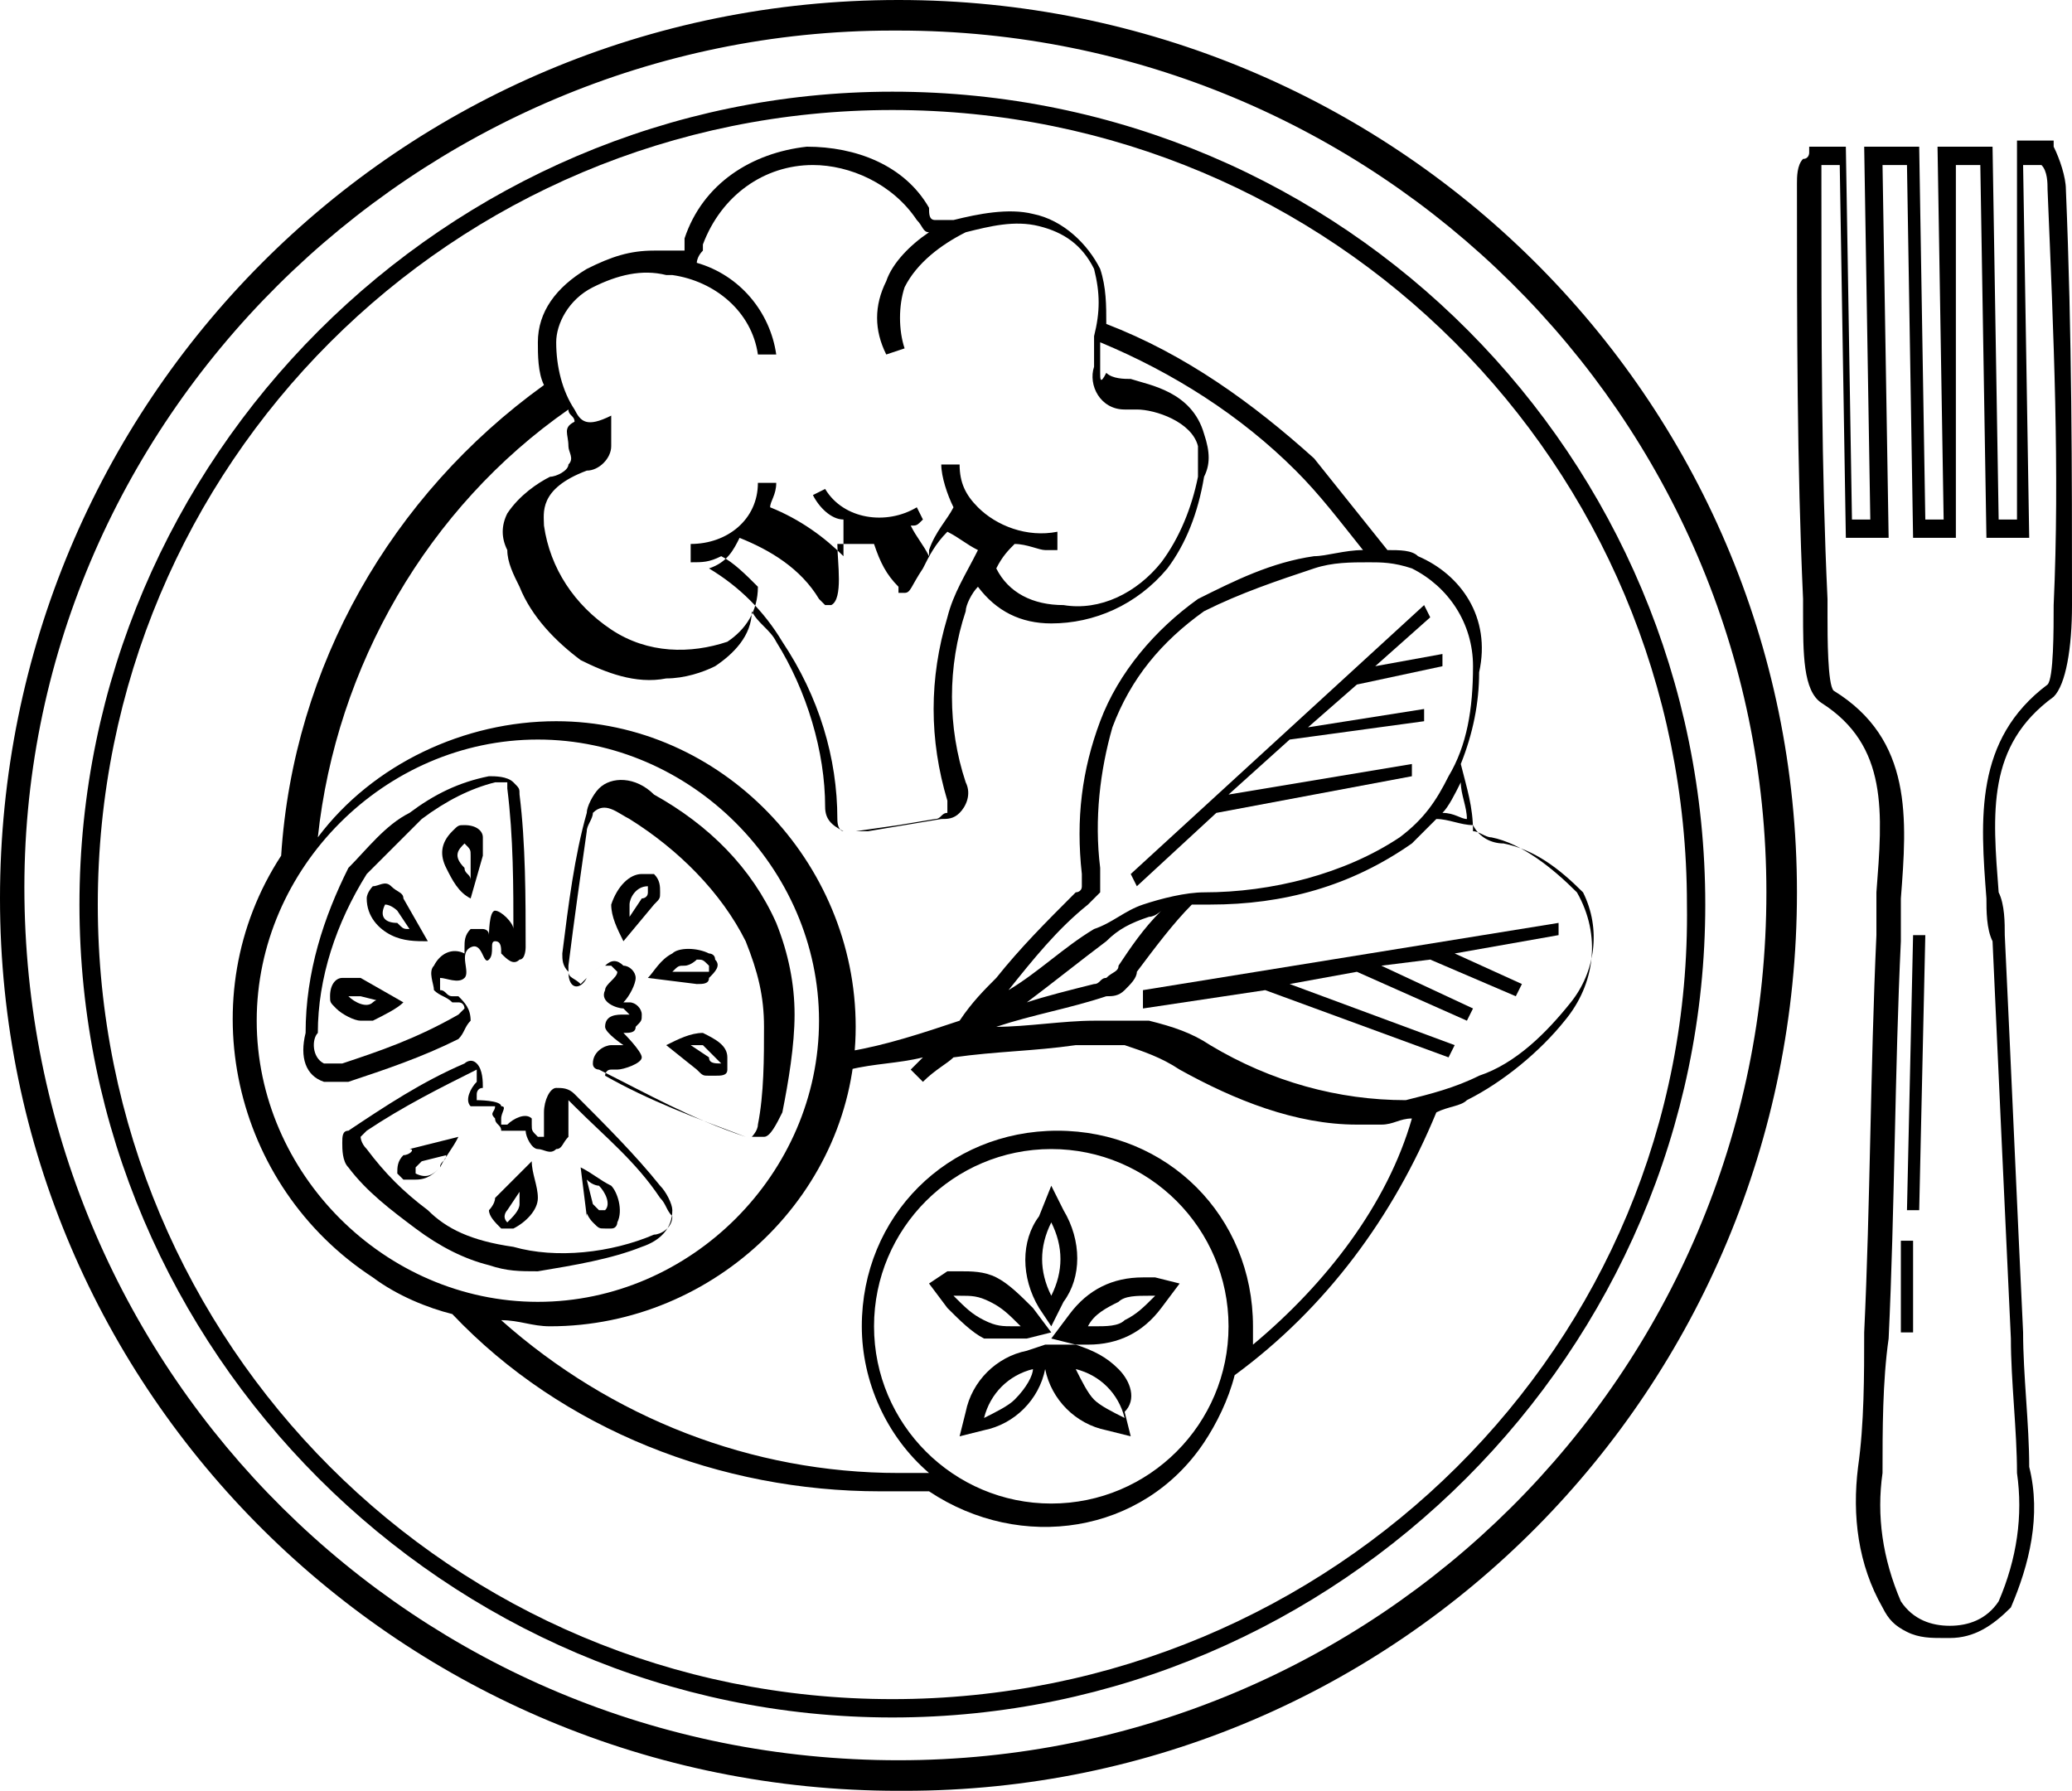 <?xml version="1.0" encoding="utf-8"?>
<!-- Generator: Adobe Illustrator 22.1.0, SVG Export Plug-In . SVG Version: 6.00 Build 0)  -->
<svg version="1.1" id="salad" xmlns="http://www.w3.org/2000/svg" xmlns:xlink="http://www.w3.org/1999/xlink" x="0px" y="0px"
	 viewBox="0 0 33.9 29.3" style="enable-background:new 0 0 33.9 29.3;" xml:space="preserve">
<path id="Tracé_165" d="M14.6,1.5c-7.3,0-13.3,6-13.3,13.3s6,13.3,13.3,13.3s13.3-6,13.3-13.3l0,0C27.9,7.5,22,1.5,14.6,1.5z
	 M14.6,27.8c-7.2,0-13-5.8-13-13c0-7.2,5.8-13,13-13s13,5.8,13,13c0,0,0,0,0,0C27.7,22,21.8,27.8,14.6,27.8z"/>
<path id="Tracé_166" d="M14.7,0L14.7,0C6.5,0,0,6.6,0,14.7s6.6,14.6,14.7,14.6h0.1c8.1,0,14.6-6.6,14.6-14.7S22.8,0,14.7,0L14.7,0z
	 M14.7,28.8L14.7,28.8c-7.9,0-14.2-6.3-14.3-14.1S6.8,0.5,14.6,0.5h0.1c7.8,0,14.2,6.3,14.2,14.1C28.9,22.5,22.5,28.8,14.7,28.8
	L14.7,28.8z"/>
<path id="Tracé_167" d="M17.2,21.7l0.2-0.4c0.3-0.4,0.3-1,0-1.5l-0.2-0.4L17,19.9c-0.3,0.4-0.3,1,0,1.5L17.2,21.7z M17.2,20
	c0.2,0.4,0.2,0.8,0,1.2C17,20.8,17,20.4,17.2,20z"/>
<path id="Tracé_168" d="M18.3,22.4c-0.2-0.2-0.4-0.3-0.7-0.4L17.3,22l0,0l-0.1,0l-0.1,0l0,0l-0.3,0.1c-0.5,0.1-0.9,0.5-1,1
	l-0.1,0.4l0.4-0.1c0.5-0.1,0.9-0.5,1-1l0-0.2l0,0.2c0.1,0.5,0.5,0.9,1,1l0.4,0.1l-0.1-0.4C18.6,22.9,18.5,22.6,18.3,22.4z
	 M16.6,22.9c-0.1,0.1-0.3,0.2-0.5,0.3c0.1-0.4,0.4-0.7,0.8-0.8C16.9,22.5,16.8,22.7,16.6,22.9L16.6,22.9z M17.9,22.9
	c-0.1-0.1-0.2-0.3-0.3-0.5c0.4,0.1,0.7,0.4,0.8,0.8C18.2,23.1,18,23,17.9,22.9L17.9,22.9z"/>
<path id="Tracé_169" d="M16.6,21.9c0.1,0,0.1,0,0.2,0l0.4-0.1l-0.3-0.4c-0.2-0.2-0.4-0.4-0.6-0.5c-0.2-0.1-0.4-0.1-0.6-0.1
	c-0.1,0-0.1,0-0.2,0L15.2,21l0.3,0.4c0.2,0.2,0.4,0.4,0.6,0.5C16.2,21.9,16.4,21.9,16.6,21.9z M15.6,21.2c0,0,0.1,0,0.1,0
	c0.2,0,0.3,0,0.5,0.1c0.2,0.1,0.3,0.2,0.5,0.4c0,0-0.1,0-0.1,0c-0.2,0-0.3,0-0.5-0.1C15.9,21.5,15.8,21.4,15.6,21.2L15.6,21.2z"/>
<path id="Tracé_170" d="M18.7,20.9c-0.5,0-0.9,0.2-1.2,0.6l-0.3,0.4l0.4,0.1c0.1,0,0.1,0,0.2,0c0.5,0,0.9-0.2,1.2-0.6l0.3-0.4
	l-0.4-0.1C18.8,20.9,18.8,20.9,18.7,20.9z M18.4,21.6c-0.1,0.1-0.3,0.1-0.5,0.1c0,0-0.1,0-0.1,0c0.1-0.2,0.3-0.3,0.5-0.4
	c0.1-0.1,0.3-0.1,0.5-0.1c0,0,0.1,0,0.1,0C18.7,21.4,18.6,21.5,18.4,21.6L18.4,21.6z"/>
<path id="Tracé_171" d="M7.7,16.7c0-0.2-0.1-0.3-0.2-0.4l-0.1,0c-0.1,0-0.1-0.1-0.2-0.1c0-0.1,0-0.1,0-0.2c0.1,0,0.3,0.1,0.4,0
	s-0.1-0.4,0.1-0.5s0.2,0.3,0.3,0.2s0-0.3,0.1-0.3s0.1,0.1,0.1,0.2c0.1,0.1,0.2,0.2,0.3,0.1c0.1,0,0.1-0.2,0.1-0.2
	c0-0.8,0-1.7-0.1-2.5c0-0.1,0-0.1-0.1-0.2c-0.1-0.1-0.3-0.1-0.4-0.1c-0.5,0.1-0.9,0.3-1.3,0.6c-0.4,0.2-0.7,0.6-1,0.9
	C5.3,15,5,15.9,5,16.9c-0.1,0.4,0,0.7,0.3,0.8c0,0,0.1,0,0.1,0c0.1,0,0.2,0,0.3,0c0.6-0.2,1.2-0.4,1.8-0.7
	C7.6,16.9,7.6,16.8,7.7,16.7z M5.6,17.4c-0.1,0-0.2,0-0.3,0c-0.2-0.1-0.2-0.4-0.1-0.5c0-0.9,0.3-1.8,0.8-2.6
	c0.3-0.3,0.6-0.6,0.9-0.9c0.4-0.3,0.8-0.5,1.2-0.6c0,0,0.1,0,0.1,0c0,0,0.1,0,0.1,0c0,0,0,0.1,0,0.1c0.1,0.8,0.1,1.6,0.1,2.4
	c0,0,0,0,0,0c0,0,0-0.1,0-0.1c0-0.1-0.2-0.3-0.3-0.3s-0.1,0.4-0.1,0.4c0-0.1-0.1-0.1-0.1-0.1c-0.1,0-0.1,0-0.2,0
	c-0.1,0.1-0.1,0.2-0.1,0.3v0c0,0,0,0.1,0,0.1c-0.2-0.1-0.4,0-0.5,0.2c-0.1,0.1,0,0.3,0,0.4c0.1,0.1,0.2,0.1,0.3,0.2c0,0,0,0,0.1,0
	c0.1,0,0.1,0.1,0.1,0.1s-0.1,0.1-0.1,0.1C6.8,17,6.2,17.2,5.6,17.4L5.6,17.4z"/>
<path id="Tracé_172" d="M9.6,16C9.6,16,9.7,16,9.6,16c0.1-0.1,0.2-0.2,0.3-0.2c0,0,0.1,0,0.1,0c0,0,0.1,0.1,0.1,0.1
	c0,0.1-0.2,0.2-0.2,0.3c-0.1,0.2,0.2,0.3,0.3,0.3l0,0c0,0,0.1,0.1,0.1,0.1c0,0,0,0-0.1,0c-0.1,0-0.3,0-0.3,0.2
	c0,0.1,0.3,0.3,0.3,0.3c0,0-0.1,0-0.1,0c0,0-0.1,0-0.1,0c-0.1,0-0.3,0.1-0.3,0.3c0,0.1,0.1,0.1,0.1,0.1c0.8,0.4,1.5,0.8,2.4,1.1
	c0,0,0.1,0,0.2,0c0,0,0,0,0.1,0c0.1,0,0.2-0.2,0.3-0.4c0.1-0.5,0.2-1.1,0.2-1.6c0-0.5-0.1-1-0.3-1.5c-0.4-0.9-1.1-1.6-2-2.1
	c-0.3-0.3-0.7-0.3-0.9-0.1c-0.1,0.1-0.2,0.3-0.2,0.4c-0.2,0.7-0.3,1.5-0.4,2.3c0,0.1,0,0.2,0.1,0.3C9.3,16.2,9.5,16.2,9.6,16z
	 M9.3,15.8c0.1-0.8,0.2-1.5,0.3-2.2c0-0.1,0.1-0.2,0.1-0.3c0.2-0.2,0.4,0,0.6,0.1c0.8,0.5,1.5,1.2,1.9,2c0.2,0.5,0.3,0.9,0.3,1.4
	c0,0.5,0,1.1-0.1,1.6c0,0.1-0.1,0.2-0.1,0.2c0,0-0.1,0-0.1,0c-0.8-0.3-1.6-0.6-2.3-1c0,0,0-0.1,0.1-0.1c0,0,0.1,0,0.1,0
	c0.1,0,0.4-0.1,0.4-0.2s-0.3-0.4-0.3-0.4h0c0.1,0,0.2,0,0.2-0.1c0.1-0.1,0.1-0.1,0.1-0.2c0-0.1-0.1-0.2-0.2-0.2l0,0c0,0-0.1,0-0.1,0
	c0.1-0.1,0.2-0.3,0.2-0.4c0-0.1-0.1-0.2-0.2-0.2c-0.1-0.1-0.2-0.1-0.3,0c-0.1,0-0.2,0.1-0.3,0.2l-0.1,0.1C9.4,16,9.3,16,9.3,15.9
	S9.3,15.8,9.3,15.8L9.3,15.8z"/>
<path id="Tracé_173" d="M10.5,20.4c0.3-0.1,0.5-0.3,0.5-0.6c0-0.1-0.1-0.3-0.2-0.4c-0.4-0.5-0.9-1-1.4-1.5
	c-0.1-0.1-0.2-0.1-0.3-0.1c-0.1,0-0.2,0.2-0.2,0.4c0,0,0,0.1,0,0.1c0,0.1,0,0.1,0,0.2c0,0,0,0,0,0.1c0,0-0.1,0-0.1,0
	c-0.1-0.1-0.1-0.1-0.1-0.2c0,0,0-0.1,0-0.1c-0.1-0.1-0.3,0-0.4,0.1c0,0-0.1,0-0.1,0c0,0,0,0,0-0.1c0-0.1,0.1-0.2,0-0.2
	c0-0.1-0.4-0.1-0.4-0.1c0,0,0,0,0-0.1c0,0,0-0.1,0.1-0.1c0-0.1,0-0.3-0.1-0.4c-0.1-0.1-0.2,0-0.2,0c-0.7,0.3-1.3,0.7-1.9,1.1
	c-0.1,0-0.1,0.1-0.1,0.2c0,0.1,0,0.3,0.1,0.4c0.3,0.4,0.7,0.7,1.1,1c0.4,0.3,0.8,0.5,1.2,0.6c0.3,0.1,0.5,0.1,0.8,0.1
	C9.4,20.7,10,20.6,10.5,20.4z M7,19.8c-0.4-0.3-0.7-0.6-1-1c-0.1-0.1-0.1-0.2-0.1-0.2c0,0,0,0,0.1-0.1c0.6-0.4,1.2-0.7,1.8-1
	c0,0,0,0,0,0.1c0,0,0,0,0,0.1c-0.1,0.1-0.2,0.3-0.1,0.4c0.1,0,0.2,0,0.4,0c0,0.1-0.1,0.1,0,0.2c0,0.1,0.1,0.1,0.1,0.2
	c0.1,0,0.2,0,0.3,0l0,0c0,0,0,0,0.1,0c0,0.1,0.1,0.3,0.2,0.3c0.1,0,0.2,0.1,0.3,0c0.1,0,0.1-0.1,0.2-0.2c0-0.1,0-0.2,0-0.3
	c0,0,0-0.1,0-0.1c0-0.1,0-0.1,0-0.2c0,0,0,0,0.1,0.1c0.5,0.5,1,0.9,1.4,1.5c0.1,0.1,0.1,0.2,0.2,0.3c0,0.2-0.2,0.3-0.3,0.3
	c-0.7,0.3-1.6,0.4-2.3,0.2C7.7,20.3,7.3,20.1,7,19.8L7,19.8z"/>
<path id="Tracé_174" d="M10.7,14.8c0.1-0.1,0.1-0.1,0.1-0.2c0-0.1,0-0.2-0.1-0.3c-0.1,0-0.1,0-0.2,0c-0.2,0-0.4,0.2-0.5,0.5
	c0,0.2,0.1,0.4,0.2,0.6L10.7,14.8z M10.3,14.8c0-0.1,0.1-0.3,0.3-0.3h0c0,0,0,0,0,0c0,0,0,0,0,0.1c0,0.1-0.1,0.1-0.1,0.1L10.3,15
	C10.3,14.9,10.3,14.8,10.3,14.8L10.3,14.8z"/>
<path id="Tracé_175" d="M11.4,16.1c0.1,0,0.2,0,0.2-0.1c0.1-0.1,0.2-0.2,0.1-0.3c0-0.1-0.1-0.1-0.1-0.1c-0.2-0.1-0.5-0.1-0.6,0
	c-0.2,0.1-0.3,0.3-0.4,0.4L11.4,16.1z M11.2,15.8c0.1,0,0.2-0.1,0.2-0.1c0.1,0,0.1,0,0.2,0.1c0,0,0,0,0,0c0,0,0,0,0,0.1
	c-0.1,0-0.1,0-0.2,0l-0.4,0C11.1,15.8,11.1,15.8,11.2,15.8L11.2,15.8z"/>
<path id="Tracé_176" d="M11.5,16.9c-0.2,0-0.4,0.1-0.6,0.2l0.5,0.4c0.1,0.1,0.1,0.1,0.2,0.1c0,0,0,0,0.1,0c0.1,0,0.2,0,0.2-0.1
	c0-0.1,0-0.1,0-0.2C11.9,17.1,11.7,17,11.5,16.9z M11.8,17.4C11.7,17.5,11.7,17.5,11.8,17.4c-0.1,0-0.2,0-0.2-0.1l-0.3-0.2
	c0.1,0,0.1,0,0.2,0C11.6,17.2,11.7,17.3,11.8,17.4C11.8,17.4,11.8,17.4,11.8,17.4L11.8,17.4z"/>
<path id="Tracé_177" d="M9.7,20c0.1,0.1,0.1,0.1,0.2,0.1c0,0,0.1,0,0.1,0c0.1,0,0.1-0.1,0.1-0.1c0.1-0.2,0-0.5-0.1-0.6
	c-0.2-0.1-0.3-0.2-0.5-0.3l0.1,0.8C9.6,19.8,9.6,19.9,9.7,20z M9.8,19.4c0.1,0.1,0.2,0.3,0.1,0.4c0,0,0,0,0,0c0,0,0,0-0.1,0
	c0,0-0.1-0.1-0.1-0.1l-0.1-0.4C9.7,19.4,9.8,19.4,9.8,19.4z"/>
<path id="Tracé_178" d="M8.1,19.6c0,0.1-0.1,0.2-0.1,0.2c0,0.1,0.1,0.2,0.2,0.3c0,0,0,0,0.1,0c0,0,0.1,0,0.1,0
	c0.2-0.1,0.4-0.3,0.4-0.5c0-0.2-0.1-0.4-0.1-0.6L8.1,19.6z M8.3,20C8.3,20,8.3,20,8.3,20C8.2,19.9,8.2,19.9,8.3,20
	c-0.1-0.1,0-0.2,0-0.2l0.2-0.3c0,0.1,0,0.1,0,0.2C8.5,19.8,8.4,19.9,8.3,20L8.3,20z"/>
<path id="Tracé_179" d="M6.6,18.9c-0.1,0.1-0.1,0.2-0.1,0.3c0,0,0.1,0.1,0.1,0.1c0.1,0,0.1,0,0.2,0c0.2,0,0.3-0.1,0.4-0.2
	c0.1-0.2,0.2-0.3,0.3-0.5l-0.8,0.2C6.8,18.8,6.7,18.9,6.6,18.9z M7.3,18.9c0,0.1-0.1,0.1-0.1,0.2c-0.1,0.1-0.2,0.2-0.4,0.1
	c0,0,0,0,0,0c0,0,0,0,0-0.1c0,0,0.1-0.1,0.1-0.1L7.3,18.9z"/>
<path id="Tracé_180" d="M5.6,16c-0.1,0-0.2,0.1-0.2,0.3c0,0.1,0,0.1,0.1,0.2c0.1,0.1,0.3,0.2,0.4,0.2c0.1,0,0.2,0,0.2,0
	c0.2-0.1,0.4-0.2,0.5-0.3L5.9,16C5.8,16,5.7,16,5.6,16z M6.1,16.4c-0.1,0.1-0.3,0-0.4-0.1c0,0,0,0,0,0c0,0,0,0,0,0c0,0,0,0,0.1,0
	c0,0,0.1,0,0.1,0l0.4,0.1C6.2,16.3,6.1,16.4,6.1,16.4L6.1,16.4z"/>
<path id="Tracé_181" d="M6.4,15.3c0.2,0.1,0.4,0.1,0.6,0.1l-0.4-0.7c0-0.1-0.1-0.1-0.2-0.2c-0.1-0.1-0.2,0-0.3,0
	c0,0-0.1,0.1-0.1,0.2C6,15,6.2,15.2,6.4,15.3z M6.3,14.8C6.3,14.8,6.3,14.8,6.3,14.8C6.3,14.8,6.3,14.8,6.3,14.8
	c0.1,0,0.2,0.1,0.2,0.1l0.2,0.3c-0.1,0-0.1,0-0.2-0.1C6.3,15.1,6.2,15,6.3,14.8C6.2,14.8,6.2,14.8,6.3,14.8z"/>
<path id="Tracé_182" d="M7.7,14.7L7.9,14c0-0.1,0-0.2,0-0.3c0-0.1-0.1-0.2-0.3-0.2c-0.1,0-0.1,0-0.2,0.1c-0.2,0.2-0.2,0.4-0.1,0.6
	C7.4,14.4,7.5,14.6,7.7,14.7z M7.6,13.8C7.6,13.8,7.6,13.8,7.6,13.8L7.6,13.8C7.6,13.8,7.6,13.8,7.6,13.8c0.1,0.1,0.1,0.1,0.1,0.2
	l0,0.4c0-0.1-0.1-0.1-0.1-0.2C7.4,14,7.5,13.9,7.6,13.8z"/>
<path id="Tracé_183" d="M18.7,16.5l2-0.3l3,1.1l0.1-0.2l-2.7-1l1.1-0.2l1.8,0.8l0.1-0.2l-1.5-0.7l0.8-0.1l1.4,0.6l0.1-0.2l-1.1-0.5
	l1.7-0.3l0-0.2l-6.8,1.1L18.7,16.5z"/>
<path id="Tracé_184" d="M23.2,9.1C23.1,9,22.9,9,22.7,9c-0.4-0.5-0.8-1-1.2-1.5c-1-0.9-2.1-1.7-3.4-2.2c0-0.3,0-0.6-0.1-0.9
	c-0.2-0.4-0.6-0.8-1.1-0.9c-0.4-0.1-0.9,0-1.3,0.1c-0.1,0-0.2,0-0.3,0c-0.1,0-0.1-0.1-0.1-0.2c-0.4-0.7-1.2-1-2-1
	c-0.9,0.1-1.7,0.6-2,1.5c0,0,0,0.1,0,0.1c0,0,0,0.1,0,0.1c0,0-0.1,0-0.1,0c-0.1,0-0.2,0-0.4,0c-0.4,0-0.7,0.1-1.1,0.3
	C9.1,4.7,8.8,5.1,8.8,5.6c0,0.2,0,0.5,0.1,0.7C6.4,8.1,4.8,10.9,4.6,14c-1.5,2.3-0.8,5.4,1.5,6.9c0.4,0.3,0.9,0.5,1.3,0.6
	c1.8,1.9,4.4,2.9,7,2.9h0c0.3,0,0.6,0,0.8,0c1.5,1,3.5,0.7,4.5-0.8c0.2-0.3,0.4-0.7,0.5-1.1c1.5-1.1,2.6-2.6,3.3-4.3
	c0.2-0.1,0.4-0.1,0.5-0.2c0.6-0.3,1.2-0.8,1.6-1.3c0.5-0.6,0.6-1.4,0.2-2.1c-0.4-0.4-0.9-0.8-1.4-0.9c-0.1,0-0.2-0.1-0.3-0.1
	c0-0.4-0.1-0.7-0.2-1.1c0.2-0.5,0.3-1,0.3-1.5C24.4,10.1,23.9,9.4,23.2,9.1z M9.7,4.7c0.4-0.2,0.8-0.3,1.2-0.2c0,0,0.1,0,0.1,0
	c0.7,0.1,1.3,0.6,1.4,1.3l0.3,0c-0.1-0.7-0.6-1.3-1.3-1.5c0,0,0-0.1,0.1-0.2c0,0,0-0.1,0-0.1c0.3-0.8,1-1.3,1.8-1.3
	C13.9,2.7,14.6,3,15,3.6c0.1,0.1,0.1,0.2,0.2,0.2c-0.3,0.2-0.6,0.5-0.7,0.8c-0.2,0.4-0.2,0.8,0,1.2l0.3-0.1c-0.1-0.3-0.1-0.7,0-1
	c0.2-0.4,0.6-0.7,1-0.9l0,0c0.4-0.1,0.8-0.2,1.2-0.1c0.4,0.1,0.7,0.3,0.9,0.7c0.1,0.4,0.1,0.7,0,1.1c0,0.2,0,0.3,0,0.5
	c-0.1,0.3,0.1,0.7,0.5,0.7c0.1,0,0.1,0,0.2,0c0.3,0,0.9,0.2,1,0.6c0,0.2,0,0.4,0,0.5c-0.1,0.5-0.3,1-0.6,1.4c-0.4,0.5-1,0.8-1.6,0.7
	c-0.5,0-0.9-0.2-1.1-0.6c0.1-0.2,0.2-0.3,0.3-0.4c0.2,0,0.4,0.1,0.5,0.1c0.1,0,0.1,0,0.2,0l0-0.3c-0.5,0.1-1-0.1-1.3-0.4
	c-0.2-0.2-0.3-0.4-0.3-0.7l-0.3,0c0,0.2,0.1,0.5,0.2,0.7c-0.1,0.2-0.3,0.4-0.4,0.7c0,0,0,0.1,0,0.1c-0.1-0.2-0.2-0.3-0.3-0.5
	c0.1,0,0.1,0,0.2-0.1l-0.1-0.2c-0.5,0.3-1.2,0.2-1.5-0.3l-0.2,0.1c0.1,0.2,0.3,0.4,0.5,0.4c0,0.2,0,0.4,0,0.6
	c-0.3-0.3-0.7-0.6-1.2-0.8l0,0c0-0.1,0.1-0.2,0.1-0.4l-0.3,0c0,0.6-0.5,1-1.1,1h0l0,0.3h0c0.2,0,0.3,0,0.5-0.1
	c0.2,0.1,0.4,0.3,0.6,0.5c0,0.4-0.2,0.7-0.5,0.9c-0.6,0.2-1.3,0.2-1.9-0.2c-0.6-0.4-1-1-1.1-1.7c0-0.2-0.1-0.6,0.7-0.9
	c0.2,0,0.4-0.2,0.4-0.4c0-0.2,0-0.4,0-0.5C9.6,7,9.5,6.9,9.4,6.7C9.2,6.4,9.1,6,9.1,5.6C9.1,5.3,9.3,4.9,9.7,4.7z M15.5,13.1
	c0,0.1,0,0.2,0,0.2c-0.1,0-0.1,0.1-0.2,0.1l-0.6,0.1l-0.7,0.1c-0.1,0-0.2,0-0.2,0c0,0-0.1,0-0.1-0.2c0-1-0.3-2-0.9-2.9
	c-0.3-0.5-0.7-0.9-1.2-1.2C11.9,9.2,12,9,12.1,8.8c0.5,0.2,1,0.5,1.3,1l0.1,0.1l0.1,0c0.2-0.1,0.1-0.7,0.1-1c0.1,0,0.2,0,0.3,0
	c0.1,0,0.2,0,0.3,0c0.1,0.3,0.2,0.5,0.4,0.7l0,0.1h0.1c0.1,0,0.1-0.1,0.3-0.4c0.1-0.2,0.2-0.4,0.4-0.6c0.2,0.1,0.3,0.2,0.5,0.3
	c-0.2,0.4-0.4,0.7-0.5,1.1C15.2,11.1,15.2,12.1,15.5,13.1L15.5,13.1z M4.2,16.7c0-2.5,2.1-4.6,4.6-4.6s4.6,2.1,4.6,4.6
	c0,2.5-2.1,4.6-4.6,4.6C6.3,21.3,4.2,19.2,4.2,16.7L4.2,16.7z M17.2,24.6c-1.6,0-2.9-1.3-2.9-2.9c0-1.6,1.3-2.9,2.9-2.9
	c1.6,0,2.9,1.3,2.9,2.9c0,0,0,0,0,0C20.1,23.3,18.8,24.6,17.2,24.6L17.2,24.6z M20.5,22c0-0.1,0-0.2,0-0.3c0-1.8-1.4-3.2-3.2-3.2
	c-1.8,0-3.2,1.4-3.2,3.2c0,0.9,0.4,1.8,1.1,2.4c-0.2,0-0.4,0-0.5,0h0c-2.4,0-4.7-0.9-6.5-2.5c0.3,0,0.5,0.1,0.8,0.1
	c2.7,0,5-2.2,5-4.9c0-2.7-2.2-5-4.9-5c-1.5,0-3,0.7-3.9,1.9c0.3-2.8,1.8-5.4,4.1-7c0,0.1,0.1,0.1,0.1,0.2C9.2,7,9.3,7.1,9.3,7.3
	c0,0.1,0.1,0.2,0,0.3c0,0.1-0.2,0.2-0.3,0.2C8.8,7.9,8.5,8.1,8.3,8.4C8.2,8.6,8.2,8.8,8.3,9c0,0.2,0.1,0.4,0.2,0.6
	c0.2,0.5,0.6,0.9,1,1.2c0.4,0.2,0.9,0.4,1.4,0.3c0.3,0,0.6-0.1,0.8-0.2c0.3-0.2,0.6-0.5,0.6-0.9c0.1,0.2,0.3,0.3,0.4,0.5
	c0.5,0.8,0.8,1.8,0.8,2.7c0,0.2,0.1,0.3,0.3,0.4c0.1,0,0.1,0,0.2,0c0.1,0,0.1,0,0.2,0l1.2-0.2c0.1,0,0.2,0,0.3-0.1
	c0.1-0.1,0.2-0.3,0.1-0.5c-0.3-0.9-0.3-1.9,0-2.8c0-0.1,0.1-0.3,0.2-0.4c0.3,0.4,0.7,0.6,1.2,0.6c0.7,0,1.4-0.3,1.9-0.9
	c0.3-0.4,0.5-0.9,0.6-1.5c0.1-0.2,0.1-0.4,0-0.7c-0.2-0.7-0.9-0.8-1.2-0.9c-0.1,0-0.3,0-0.4-0.1C18,6.3,18,6.2,18,6.1
	c0-0.2,0-0.3,0-0.5c0,0,0,0,0,0c1.2,0.5,2.3,1.2,3.2,2.1c0.4,0.4,0.7,0.8,1.1,1.3c-0.3,0-0.6,0.1-0.8,0.1c-0.7,0.1-1.3,0.4-1.9,0.7
	c-0.7,0.5-1.3,1.2-1.6,2c-0.3,0.8-0.4,1.6-0.3,2.5c0,0.1,0,0.1,0,0.2c0,0.1-0.1,0.1-0.1,0.1c-0.5,0.5-0.9,0.9-1.3,1.4
	c-0.2,0.2-0.4,0.4-0.6,0.7c-0.6,0.2-1.2,0.4-1.8,0.5l0,0.3c0.4-0.1,0.8-0.1,1.2-0.2c-0.1,0.1-0.1,0.1-0.2,0.2l0.2,0.2
	c0.2-0.2,0.4-0.3,0.5-0.4c0.7-0.1,1.3-0.1,2-0.2c0.3,0,0.6,0,0.8,0c0.3,0.1,0.6,0.2,0.9,0.4c0.9,0.5,1.9,0.9,2.9,0.9
	c0.1,0,0.3,0,0.4,0c0.2,0,0.3-0.1,0.5-0.1C22.7,19.7,21.7,21,20.5,22L20.5,22z M24.6,13.8c0.5,0.1,0.9,0.4,1.3,0.8
	c0.3,0.6,0.2,1.3-0.2,1.8c-0.4,0.5-0.9,1-1.5,1.2c-0.4,0.2-0.8,0.3-1.2,0.4c-1.1,0-2.2-0.3-3.2-0.9c-0.3-0.2-0.6-0.3-1-0.4
	c-0.2,0-0.3,0-0.5,0c-0.1,0-0.3,0-0.4,0c-0.5,0-1.1,0.1-1.6,0.1l0,0c0.6-0.2,1.2-0.3,1.8-0.5c0.1,0,0.2,0,0.3-0.1
	c0.1-0.1,0.2-0.2,0.2-0.3c0.3-0.4,0.6-0.8,0.9-1.1c0.1,0,0.2,0,0.3,0c1.2,0,2.3-0.3,3.3-1c0.1-0.1,0.2-0.2,0.4-0.4
	c0.2,0,0.4,0.1,0.6,0.1l0,0h0C24.2,13.7,24.4,13.8,24.6,13.8L24.6,13.8z M16.8,16.4c0.4-0.3,0.9-0.7,1.3-1c0.2-0.2,0.4-0.3,0.7-0.4
	c0.1,0,0.2-0.1,0.2-0.1c-0.3,0.3-0.5,0.6-0.7,0.9c0,0.1-0.1,0.1-0.2,0.2c-0.1,0-0.1,0.1-0.2,0.1C17.5,16.2,17.1,16.3,16.8,16.4
	L16.8,16.4z M23.6,13.3c0.1-0.1,0.2-0.3,0.3-0.5c0,0,0,0,0,0c0,0.2,0.1,0.4,0.1,0.6C23.9,13.4,23.8,13.3,23.6,13.3L23.6,13.3z
	 M23.7,12.7c-0.2,0.4-0.4,0.7-0.8,1c-0.9,0.6-2.1,0.9-3.2,0.9c-0.3,0-0.7,0.1-1,0.2c-0.3,0.1-0.5,0.3-0.8,0.4
	c-0.5,0.3-0.9,0.7-1.4,1l0,0c0.4-0.5,0.8-1,1.3-1.4c0.1-0.1,0.1-0.1,0.2-0.2c0-0.1,0-0.2,0-0.4c-0.1-0.8,0-1.6,0.2-2.3
	c0.3-0.8,0.8-1.4,1.5-1.9c0.6-0.3,1.2-0.5,1.8-0.7c0.3-0.1,0.6-0.1,0.9-0.1c0.2,0,0.4,0,0.7,0.1c0.6,0.3,1,0.9,1,1.6
	C24.1,11.6,24,12.2,23.7,12.7L23.7,12.7z"/>
<path id="Tracé_185" d="M23.6,10.9l0-0.2l-1.1,0.2l0.9-0.8l-0.1-0.2l-4.8,4.4l0.1,0.2l1.3-1.2l3.2-0.6l0-0.2L20.1,13l1-0.9v0
	l2.2-0.3l0-0.2l-1.9,0.3l0.8-0.7L23.6,10.9z"/>
<path id="Tracé_186" d="M33.8,3.1c0-0.2-0.1-0.5-0.2-0.7l0-0.1l-0.6,0L33,8.5l-0.3,0l-0.1-6.1l-0.9,0l0.1,6.1c-0.1,0-0.2,0-0.3,0
	l-0.1-6.1l-0.9,0l0.1,6.1h-0.3l-0.1-6.1l-0.6,0l0,0.1c0,0,0,0.1-0.1,0.1c-0.1,0.1-0.1,0.3-0.1,0.4c0,2.4,0,4.6,0.1,6.8V10
	c0,0.7,0,1.3,0.3,1.5c1.1,0.7,1,1.8,0.9,3.1c0,0.2,0,0.5,0,0.7c-0.1,2.2-0.1,4.4-0.2,6.5c0,0.7,0,1.5-0.1,2.2
	c-0.1,0.8,0,1.6,0.4,2.3c0.1,0.2,0.2,0.3,0.4,0.4c0.2,0.1,0.4,0.1,0.6,0.1h0.1c0.4,0,0.7-0.2,1-0.5c0.3-0.7,0.5-1.5,0.3-2.3
	c0-0.7-0.1-1.5-0.1-2.2c-0.1-2.1-0.2-4.4-0.3-6.5c0-0.2,0-0.5-0.1-0.7c-0.1-1.3-0.2-2.4,0.9-3.2c0.2-0.2,0.3-0.8,0.3-1.5V9.9
	C33.9,7.7,33.9,5.5,33.8,3.1z M33.6,9.9L33.6,9.9c0,0.4,0,1.2-0.1,1.3c-1.2,0.9-1.1,2.2-1,3.5c0,0.2,0,0.5,0.1,0.7
	c0.1,2.2,0.2,4.4,0.3,6.5c0,0.7,0.1,1.5,0.1,2.2c0.1,0.7,0,1.4-0.3,2.1c-0.2,0.3-0.5,0.4-0.8,0.4h0h0c-0.3,0-0.6-0.1-0.8-0.4
	c-0.3-0.7-0.4-1.4-0.3-2.1c0-0.7,0-1.5,0.1-2.2c0.1-2.1,0.1-4.4,0.2-6.5c0-0.2,0-0.5,0-0.7c0.1-1.3,0.2-2.6-1.1-3.4
	c-0.1-0.1-0.1-0.9-0.1-1.2V9.8c-0.1-2.1-0.1-4.3-0.1-6.8c0-0.1,0-0.1,0-0.2l0-0.1h0.3l0.1,6.1l0.7,0l-0.1-6.1l0.4,0l0.1,6.1l0.1,0
	c0.1,0,0.5,0,0.5,0h0.1L32,2.7l0.4,0l0.1,6.1l0.7,0l-0.1-6.1h0.3c0.1,0.1,0.1,0.3,0.1,0.4C33.6,5.5,33.7,7.7,33.6,9.9L33.6,9.9z"/>
<path id="Tracé_187" d="M31.1,21.8l0.2,0l0-1.5l-0.2,0L31.1,21.8z"/>
<path id="Tracé_188" d="M31.2,19.8l0.2,0l0.1-4.5l-0.2,0L31.2,19.8z"/>
</svg>
